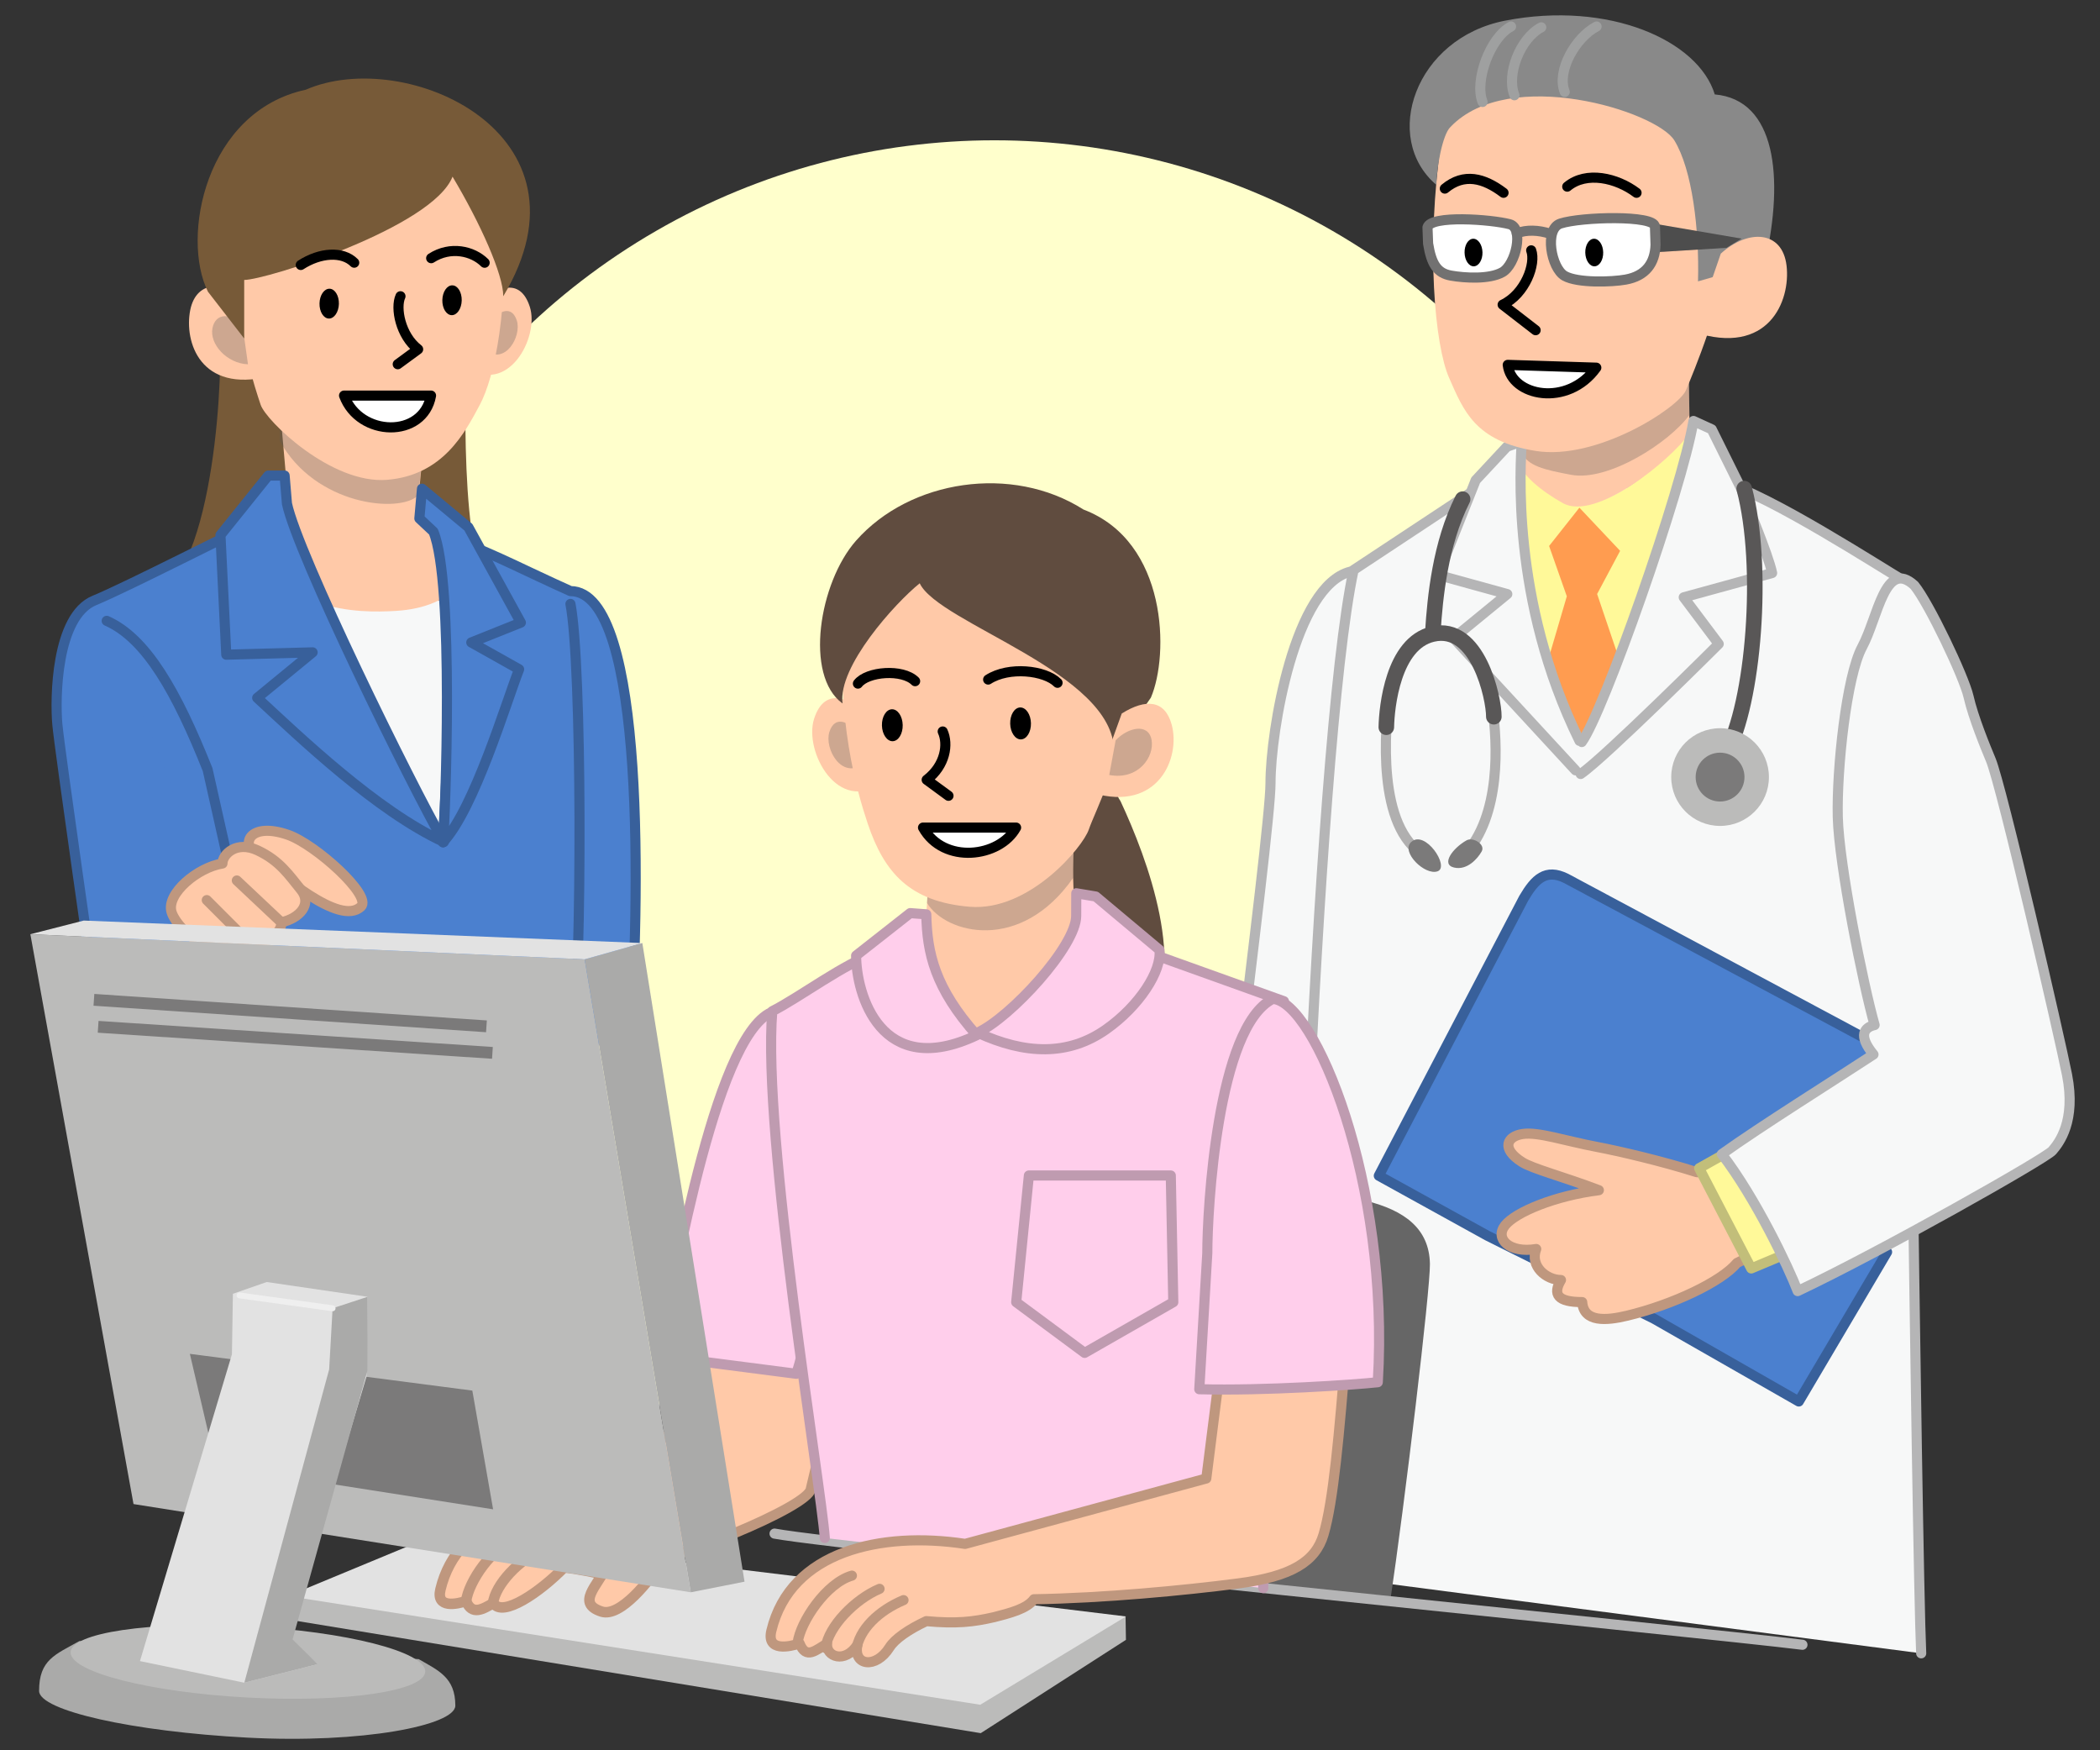 <?xml version="1.0" encoding="UTF-8"?><svg xmlns="http://www.w3.org/2000/svg" width="480" height="400" viewBox="0 0 480 400"><rect x="0" y="0" width="480" height="400" fill="#333333" stroke="none"/><defs><style>.cls-1,.cls-2,.cls-3,.cls-4,.cls-5,.cls-6,.cls-7,.cls-8,.cls-9,.cls-10,.cls-11,.cls-12,.cls-13,.cls-14,.cls-15{stroke-linejoin:round;}.cls-1,.cls-2,.cls-3,.cls-4,.cls-5,.cls-6,.cls-7,.cls-8,.cls-9,.cls-10,.cls-11,.cls-13,.cls-14,.cls-15{stroke-linecap:round;}.cls-1,.cls-2,.cls-3,.cls-4,.cls-5,.cls-6,.cls-8,.cls-9,.cls-11,.cls-13,.cls-15{stroke-width:2.311px;}.cls-1,.cls-16,.cls-7,.cls-8,.cls-10,.cls-12,.cls-13,.cls-15{fill:none;}.cls-1,.cls-5{stroke:#727171;}.cls-17{fill:#898989;}.cls-17,.cls-16,.cls-18,.cls-19,.cls-20,.cls-21,.cls-22,.cls-23,.cls-24,.cls-25,.cls-26,.cls-27,.cls-28,.cls-29,.cls-30,.cls-31,.cls-32{stroke-width:0px;}.cls-2{fill:#ffceeb;stroke:#bf9bb0;}.cls-18{fill:#ffc;}.cls-19,.cls-4{fill:#fff999;}.cls-20{fill:#4d4d4d;}.cls-21{fill:#666;}.cls-22{fill:#ff9c50;}.cls-23{fill:#aaaaa9;}.cls-24{fill:#775a38;}.cls-3,.cls-5{fill:#fff;}.cls-3,.cls-8{stroke:#000;}.cls-25{fill:#7b7a7a;}.cls-26,.cls-9{fill:#f7f8f8;}.cls-27,.cls-6,.cls-14{fill:#ffc9a8;}.cls-4{stroke:#c2be7a;}.cls-28{fill:#000;}.cls-6,.cls-14{stroke:#bf977e;}.cls-29{fill:#bbbbba;}.cls-7{stroke:#595757;stroke-width:3.556px;}.cls-9{stroke:#b5b5b6;}.cls-30{fill:#e2e2e2;}.cls-31{fill:#604c3f;}.cls-10{stroke:#efefef;stroke-width:1.349px;}.cls-33{isolation:isolate;}.cls-11{fill:#4b80cf;stroke:#38609b;}.cls-12{stroke:#7b7a7a;stroke-width:2.699px;}.cls-13{stroke:#9fa0a0;}.cls-14{stroke-width:2.4px;}.cls-15{stroke:#b0afaf;}.cls-32{fill:#595757;mix-blend-mode:multiply;opacity:.3;}</style></defs><g class="cls-33"><g id="_導入の流れ"><circle class="cls-18" cx="227.278" cy="186.73" r="154.667"/><path class="cls-9" d="M308.678,130.635c-12.747,3.182-18.277,36.377-18.277,48.329,0,11.944-15.506,125.888-15.506,141.028l36.064,1.568c0-37.438,9.671-121.621,9.671-131.181,0-9.557-3.19-40.633-11.952-59.744Z"/><path class="cls-9" d="M439.13,377.841c-1.045-22.997-3.585-239.098-3.585-244.876-5.325-3.109-31.375-19.99-41.586-22.654l-54.575.135-29.993,19.818c-8.885,41.291-14.485,219.584-13.373,228.91"/><path class="cls-19" d="M345.922,103.994l.313-2.365c1.101,3.852,7.035,11.19,17.723,13.451,3.762-.884,13.114-5.348,17.506-13.044l3.594-4.655.853-.038c2.817,4.579-5.454,53.058-24.126,72.802-7.465-12.687-19.629-49.616-15.864-66.15Z"/><path class="cls-27" d="M386.016,85.436l.189,13.594c-4.662,6.402-21.51,20.136-28.989,15.947-4.9-2.744-9.786-6.633-10.453-10.192l.902-16.634,38.351-2.715Z"/><path class="cls-32" d="M386.016,78.914l.189,15.854c-4.662,6.402-18.613,15.313-27.041,13.748-6.087-1.131-10.228-2.03-11.417-5.328l-.604-21.298,38.873-2.976Z"/><polygon class="cls-22" points="361.005 116.022 354.08 124.776 358.13 136.275 353.296 152.739 361.136 169.987 370.718 152.461 365.056 135.752 370.314 125.886 361.005 116.022"/><path class="cls-9" d="M361.29,176.883c5.545-3.776,31.56-29.719,31.56-29.719l-7.997-10.658,20.201-5.55c-.833-4.191-6.158-16.683-7.099-19.312l-6.701-13.523-4.174-1.913c-2.719,16.02-20.66,66.762-25.53,73.371"/><path class="cls-9" d="M360.124,176.046l-27.886-30.212,12.286-10.064-15.834-4.37,8.608-21.65,7.13-7.652,3.391-1.218c-.217,5.091-2.704,36.088,13.21,68.437"/><path class="cls-7" d="M334.314,114.074c-5.146,10.219-6.303,22.504-6.803,30.323"/><path class="cls-7" d="M398.675,111.661c4.696,17.74,2.171,49.152-4.174,60.523"/><path class="cls-15" d="M317.642,157.985c-1.105,8.758-3.031,31.153,7.972,37.554"/><path class="cls-15" d="M341.197,162.173c.972,7.166,2.125,24.296-6.689,33.429"/><path class="cls-7" d="M316.872,166.194c.092-4.672,1.55-19.161,10.573-21.279,10.384-2.438,14.045,14.704,14.005,18.879"/><path class="cls-25" d="M322.506,192.476c-2.32,2.261,3.183,7.664,6.079,6.648,2.89-1.019-2.926-9.704-6.079-6.648Z"/><path class="cls-25" d="M335.193,192.057c-3.17,1.804-5.875,5.479-2.855,6.204,3.014.728,5.441-2.08,6.339-3.692.893-1.621-1.993-3.357-3.484-2.512Z"/><path class="cls-29" d="M381.995,177.585c0-6.163,4.997-11.163,11.166-11.163s11.165,4.999,11.165,11.163c0,6.182-4.997,11.168-11.165,11.168s-11.166-4.986-11.166-11.168Z"/><path class="cls-25" d="M387.578,177.585c0-3.084,2.49-5.574,5.583-5.574,3.076,0,5.577,2.49,5.577,5.574,0,3.093-2.501,5.591-5.577,5.591-3.093,0-5.583-2.498-5.583-5.591Z"/><path class="cls-9" d="M355.313,256.305c0-2.753,2.232-4.983,4.989-4.983,2.753,0,4.986,2.23,4.986,4.983,0,2.754-2.232,4.989-4.986,4.989-2.756,0-4.989-2.235-4.989-4.989Z"/><path class="cls-9" d="M356.976,210.173c0-2.756,2.235-4.986,4.989-4.986,2.753,0,4.986,2.23,4.986,4.986,0,2.756-2.232,4.986-4.986,4.986-2.753,0-4.989-2.23-4.989-4.986Z"/><path class="cls-27" d="M396.303,53.516c-2.766,16.265-9.252,31.647-10.942,35.664-1.692,4.018-20.366,16.112-34.337,13.876-13.972-2.233-16.534-9.33-19.799-16.702-3.263-7.372-5.342-29.62-1.801-54.286,2.256-15.701,22.366-21.98,43.299-15.547,20.935,6.437,26.179,21.726,23.58,36.994Z"/><path class="cls-8" d="M349.987,57.215c1.132,3.051-1.341,9.963-6.525,12.418l7.537,5.829"/><path class="cls-17" d="M328.336,42.27c-12.646-10.73-4.885-33.567,15.711-37.554,23.758-4.598,44.164,4.554,47.9,16.861,13.891,1.225,15.903,18.777,11.508,38.286l-15.34,4.441c.325-11.846-1.317-25.534-5.401-32.211-4.085-6.673-37.773-17.158-51.186-3.066-1.826,1.697-3.227,9.584-3.193,13.243Z"/><path class="cls-27" d="M393.322,57.966c6.17-5.628,14.068-5.374,15.032,2.73.97,8.1-4.14,20.778-21.202,15.183"/><path class="cls-3" d="M364.869,84.028c-6.57,9.153-19.416,6.525-20.241-.642l20.241.642Z"/><path class="cls-5" d="M326.285,51.956l.139,3.718c.744,4.647,2.061,6.753,5.222,7.31,3.16.558,8.777.899,11.751-.773,3.078-1.732,4.978-10.096,1.673-10.967-4.229-1.115-18.042-2.122-18.785.713Z"/><path class="cls-28" d="M334.758,57.758c-.043-1.746.84-3.171,1.969-3.198,1.133-.025,2.081,1.366,2.126,3.1.038,1.74-.846,3.174-1.984,3.205-1.123.025-2.072-1.366-2.11-3.106Z"/><path class="cls-1" d="M346.696,53.334c2.197-.916,5.059-.742,7.506.049"/><polygon class="cls-20" points="378.65 51.208 398.079 54.532 394.63 56.64 378.79 57.621 378.65 51.208"/><path class="cls-8" d="M330.247,43.101c4.368-3.641,8.927-2.441,13.417.957"/><path class="cls-8" d="M358.226,42.653c4.368-3.64,11.349-1.993,15.839,1.405"/><path class="cls-5" d="M378.276,51.765l.139,4.183c-.139,4.183-2.231,7.11-6.831,7.947-3.157.574-10.967.837-13.942-.837-3.078-1.732-4.747-10.746-.948-11.975,4.74-1.534,21.443-1.967,21.582.682Z"/><path class="cls-28" d="M362.348,57.759c-.038-1.746.85-3.174,1.972-3.198,1.137-.028,2.086,1.363,2.123,3.091.045,1.747-.84,3.183-1.978,3.211-1.125.025-2.073-1.369-2.116-3.103Z"/><path class="cls-13" d="M346.155,21.769c-1.916-4.79,1.341-13.029,6.131-15.52"/><path class="cls-13" d="M357.651,21.002c-1.916-4.79,2.491-12.454,7.281-14.945"/><path class="cls-13" d="M338.874,23.301c-1.916-4.79,1.724-14.753,6.514-17.244"/><path class="cls-11" d="M426.415,237.365l-68.431-36.609c-4.657-2.328-7.115.129-9.702,4.528l-33.124,63.41,24.837,13.712,38.139,19.012,33.017,18.867,20.18-34.151"/><path class="cls-6" d="M391.721,267.886h-3.881c-8.076-2.565-18.012-4.862-22.588-5.727-7.682-1.453-13.597-3.528-17.19-3.005-3.593.523-5.045,3.299-.194,6.403,2.436,1.559,9.314,3.299,17.588,6.444-10.025,1.254-19.087,5.032-21.459,8.06-2.372,3.028.989,6.413,7.139,5.378-1.521,3.985,2.359,7.09,5.658,7.09-1.94,3.299-.776,5.045,4.851,5.045.341,4.644,5.433,4.269,10.284,3.105,10.424-2.502,21.538-7.762,25.097-12.055l4.332-2.11"/><polyline class="cls-4" points="396.808 262.238 388.376 266.979 400.285 289.885 408.568 286.411"/><path class="cls-9" d="M428.226,240.987c-9.055,5.951-25.613,16.299-34.668,22.767,7.762,10.09,15.264,25.872,17.334,31.305,19.145-9.055,56.66-30.27,58.212-32.081,1.552-1.811,5.433-6.727,3.363-17.334-1.536-7.872-14.929-66.025-17.433-71.993-1.201-2.863-4-9.674-5.076-14.419-1.036-4.57-9.02-21.299-12.383-25.439-6.727-6.209-8.314,7.328-11.936,14.055s-5.832,27.999-5.573,38.865c.259,10.866,5.832,38.492,8.419,47.548-2.328.517-3.881,2.328-.259,6.727Z"/><path class="cls-6" d="M140.122,359.086l-13.6-13.6,30.4-20.4,3.067-28.4,32.533,13.333-7.2,30.267c-.4,4-31.067,16.667-45.2,18.8Z"/><path class="cls-21" d="M317.673,366.555c3.45-23.206,9.258-71.909,9.166-77.681-.257-16.244-22.873-16.562-47.452-17.183-8.239,2.434-5.053,80.894-4.907,88.429l43.192,6.435Z"/><path class="cls-9" d="M177.041,350.483c16.987,3.136,214.302,22.789,234.947,25.403"/><path class="cls-31" d="M256.12,183.094c6.205,13.297,15.593,38.444,5.842,51.741-14.18-5.323-33.482-49.254-21.073-66.974,12.409-17.732,10.8,9.028,15.231,15.233Z"/><path class="cls-2" d="M177.575,230.941c-13.46,2.493-23.272,60.58-27.053,78.945l31.488,4.071c4.434-13.297.167-18.589,2.484-23.223,2.89-15.053-.546-55.162-6.919-59.793Z"/><path class="cls-2" d="M188.522,351.486c-.772-11.588-14.32-91.83-12-120.4,6.176-3.095,16.727-11.097,23.705-13.258l22.936,18.061,35.417-19.58,34.891,12.508c-4.637,11.585-4.731,126.021-4.731,134.129"/><path class="cls-27" d="M212.249,200.481l-.775,12.742c.775,8.883,7.339,19.693,11.97,22.774,13.902-6.17,19.407-17.816,23.653-25.149-2.702-1.929-1.985-21.194-.443-29.693l-34.405,19.326Z"/><path class="cls-32" d="M245.294,200.619c-.109-6.575.496-14.706,1.359-19.464l-34.405,19.326-.358,5.876c4.259,7.058,21.378,11.508,33.403-5.739Z"/><polygon class="cls-2" points="235.173 268.64 232.274 297.595 247.918 309.183 268.18 297.595 267.61 268.64 235.173 268.64"/><path class="cls-27" d="M199.483,164.841c-4.917-5.655-10.986-8.085-13.402-.587-2.404,7.506,5.519,22.007,15.591,14.544"/><path class="cls-32" d="M196.275,167.569c-2.459-2.827-5.493-4.042-6.701-.294-1.202,3.753,2.76,11.004,7.796,7.272"/><path class="cls-27" d="M258.704,156.374c-1.487,15.872-8.496,29.207-9.835,33.202-1.333,3.992-13.636,18.788-27.254,17.648-13.618-1.145-19.493-7.738-23.271-18.978-2.481-7.381-7.235-23.679-5.603-47.691,1.036-15.29,19.95-22.785,40.581-18.102,20.63,4.68,26.788,19.031,25.383,33.922Z"/><path class="cls-28" d="M230.901,165.385c-.049-2.024.979-3.676,2.287-3.707,1.312-.028,2.412,1.583,2.458,3.593.045,2.013-.975,3.676-2.291,3.711-1.302.028-2.412-1.593-2.454-3.596Z"/><path class="cls-28" d="M201.586,165.798c-.049-2.023.979-3.676,2.287-3.707,1.312-.028,2.413,1.583,2.458,3.593.045,2.013-.975,3.676-2.291,3.711-1.302.028-2.412-1.593-2.454-3.597Z"/><path class="cls-8" d="M215.477,167.169c1.31,2.864.656,7.722-3.663,11.045l4.984,3.651"/><path class="cls-3" d="M232.248,189.133c-3.763,6.87-16.582,8.442-21.27,0h21.27Z"/><path class="cls-31" d="M210.22,133.3c4.325,9.193,44.408,20.372,44.408,38.327l8.426-12.186c4.203-9.757,3.873-35.681-15.406-42.996-16.291-10.376-39.641-6.836-51.963,7.096-8.47,9.568-11.892,30.901-3.101,37.225-1.111-8.42,11.984-22.918,17.636-27.465Z"/><path class="cls-27" d="M256.398,163.065c5.471-3.431,9.845-3.132,11.405,2.504,2.102,7.592-3.06,20.029-17.956,15.668"/><path class="cls-32" d="M255.007,169.185c2.767-2.93,7.436-4.019,8.198-.15.755,3.866-3.006,9.33-9.666,8.076"/><path class="cls-2" d="M195.685,218.386c0,8.686,5.562,28.619,27.572,18.194-9.569-10.775-11.35-18.727-11.536-27.628l-3.677-.274-12.36,9.708Z"/><path class="cls-2" d="M245.988,209.3c0,6.951-15.013,23.225-22.545,26.696,10.801,4.993,20.717,5.372,29.415-.77,7.535-5.32,12.742-13.323,12.163-18.145l-14.563-12.197-4.451-.742-.02,5.158Z"/><path class="cls-8" d="M196.097,156.227c2.124-2.785,10.2-3.431,13.074-.556"/><path class="cls-8" d="M225.862,155.3c4.729-3.06,12.987-2.133,15.861.742"/><path class="cls-26" d="M68.256,133.752c7.2,4,29.333,6.133,34.933-1.6.8,12.533-.733,55.533-.933,60.267-9.533-5.933-31.867-53.6-34-58.667Z"/><path class="cls-24" d="M112.758,137.486c-8.076-10.562-6.214-49.693-6.214-62.118h-56.523c1.241,7.455-.83,55.699-14.908,61.08,3.727,3.313,8.281,2.486,12.422-.413"/><path class="cls-27" d="M64.069,94.083l1.824,20.709-10.304,6.427c7.867,19.067,26.449,18.877,34.8,18.4,14-.8,18.927-9.376,15.2-16l-10.4-5.067,1.942-19.938-33.062-4.532Z"/><path class="cls-32" d="M95.624,113.171l1.506-14.557-33.062-4.532-.13,6.628c7.987,14.792,27.502,16.733,31.685,12.46Z"/><path class="cls-27" d="M108.588,70.684c4.595-5.284,10.271-7.554,12.519-.549,2.249,7.016-5.151,20.563-14.565,13.587"/><path class="cls-32" d="M111.876,73.546c2.297-2.642,5.135-3.777,6.26-.274,1.124,3.508-2.576,10.281-7.283,6.793"/><path class="cls-27" d="M53.251,62.773c1.389,14.827,5.07,25.992,6.322,29.722,1.246,3.727,16.211,18.227,28.936,17.16,12.727-1.065,17.708-10.687,21.144-17.101,3.438-6.414,6.757-22.13,5.238-44.56-.968-14.292-18.646-21.295-37.92-16.914-19.276,4.37-25.03,17.776-23.719,31.693Z"/><path class="cls-28" d="M77.461,69.441c.042-1.887-.918-3.431-2.134-3.457-1.229-.029-2.26,1.473-2.296,3.35-.045,1.881.908,3.441,2.138,3.464,1.22.029,2.247-1.482,2.293-3.357Z"/><path class="cls-28" d="M105.536,68.671c.039-1.888-.915-3.442-2.134-3.458-1.226-.039-2.254,1.466-2.296,3.35-.045,1.884.911,3.435,2.137,3.464,1.223.026,2.248-1.485,2.293-3.357Z"/><path class="cls-8" d="M91.536,67.706c-1.225,2.673,0,9.005,4.038,12.114l-4.66,3.416"/><path class="cls-3" d="M78.643,90.405c3.519,9.527,18.117,9.838,19.879,0h-19.879Z"/><path class="cls-27" d="M57.187,69.465c-5.173-5.478-12.295-5.784-13.714,1.443-1.416,7.225,2.327,18.984,18.057,15.098"/><path class="cls-32" d="M55.418,74.28c-2.587-2.739-6.147-2.892-6.857.722-.708,3.612,3.269,8.078,8.121,8.252"/><path class="cls-24" d="M69.898,20.502c-22.984,4.965-28.574,33.747-22.363,46.171l8.281,10.688.003-13.383c4.97,0,43.066-12.009,47.62-23.603,6.419,10.768,11.595,22.363,11.595,27.33,22.363-37.266-22.36-57.145-45.136-47.204Z"/><path class="cls-8" d="M68.747,60.553c4.419-2.859,9.53-3.206,12.216-.52"/><path class="cls-8" d="M98.556,59.003c4.419-2.859,9.53-1.646,12.216,1.04"/><path class="cls-11" d="M23.456,239.886c-2-14.4-9.817-68.491-10.35-74.357-.533-5.867-.317-24.709,8.483-28.309,7.305-2.988,33.2-16.267,37.467-18.133l42.2,73.4,3.533-68.867c9.6,3.733,14.593,6.511,25.6,11.467,17.467,0,15.733,72.267,13.6,103.733"/><path class="cls-11" d="M24.389,141.886c9.067,4,16,16.267,23.067,34l13.467,60"/><path class="cls-11" d="M130.389,138.019c2.667,13.867,2.667,81.867.533,101.6"/><path class="cls-11" d="M50.389,122.286l1.333,27.333,19.733-.533-12.667,10.4c9.867,9.133,27.333,25.867,42.667,32.933-7.6-13.2-33.467-65.867-35.867-77.333l-.533-6.4h-3.733l-10.933,13.6Z"/><path class="cls-11" d="M99.056,121.486c4.8,11.4,2.733,65.667,2.2,71,7.2-7.733,14.467-32.067,17.4-39.533l-10.933-6.133,11.333-4.533-12-21.8-10.6-8.8-.6,6.8,3.2,3Z"/><path class="cls-6" d="M59.211,196.145c4.779,3.285,18.368,15.68,23.296,11.051,2.63-2.471-10.412-14.25-16.725-16.427-8.661-2.987-11.349,2.091-6.571,5.376Z"/><path class="cls-6" d="M58.912,194.353c-4.864-2.289-8.064.896-8.064,2.987-5.675.896-12.843,6.869-11.648,11.051.519,1.816,3.285,5.675,7.765,7.467,4.48,1.792,7.467,0,7.467,0,6.571.896,10.155-2.987,9.856-5.077,4.181-.896,7.168-4.181,4.48-7.467-2.688-3.285-4.779-6.571-9.856-8.96Z"/><line class="cls-6" x1="64.288" y1="210.78" x2="54.133" y2="201.223"/><line class="cls-6" x1="55.925" y1="214.364" x2="47.264" y2="205.703"/><polygon class="cls-29" points="224.17 396.087 257.357 374.763 257.273 369.478 100.588 355.676 66.036 365.27 65.775 370.104 224.17 396.087"/><polygon class="cls-30" points="224.056 389.593 257.367 369.416 100.598 350.329 65.785 364.757 224.056 389.593"/><path class="cls-14" d="M140.277,345.1c-17.402-2.646-35.64,1.548-39.608,18.158-1.056,4.416,3.829,3.323,5.872,2.643,1.362,3.403,3.858,1.814,6.238.453,2.04,3.403,10.636-2.496,16.148-8.139,6.238.568,13.64,3.228,18.064,2.206,8.89-4.16,5.543-12.256-6.713-15.321Z"/><path class="cls-14" d="M106.54,365.901c.568-4.422,5.994-12.477,11.29-13.989"/><path class="cls-14" d="M112.664,366.467c.566-4.424,6.073-10.117,11.218-12.286"/><path class="cls-14" d="M138.51,358.215c-1.891,4.161-6.888,8.184-1.009,10.088,4.287,1.388,11.065-7.156,13.839-11.568"/><path class="cls-23" d="M18.141,375.039c-5.501,3.101-9.215,4.261-9.207,11.392 0,4.497,21.303,9.281,47.571,10.677,26.274,1.401,47.575-2.811,47.571-7.312-.003-6.448-3.87-8.017-8.375-10.629"/><path class="cls-29" d="M97.206,381.965c-.005-4.498-18.156-9.114-40.543-10.304-22.378-1.193-40.524,1.495-40.521,5.991.004,4.495,18.153,9.106,40.532,10.299,22.386,1.194,40.533-1.489,40.532-5.986Z"/><polygon class="cls-23" points="146.819 215.52 170.177 361.471 157.887 363.893 133.633 219.245 146.819 215.52"/><polygon class="cls-29" points="6.938 213.505 30.517 343.731 157.887 363.893 133.633 219.245 6.938 213.505"/><polygon class="cls-30" points="146.819 215.52 19.144 210.38 6.938 213.505 133.633 219.245 146.819 215.52"/><polygon class="cls-25" points="107.962 317.799 112.709 344.93 49.377 335.004 43.398 309.402 107.962 317.799"/><line class="cls-12" x1="112.555" y1="240.619" x2="22.434" y2="234.661"/><line class="cls-12" x1="111.189" y1="234.552" x2="21.468" y2="228.495"/><polygon class="cls-30" points="53.234 295.675 53.013 309.502 31.989 379.619 55.845 384.558 72.616 380.319 65.959 374.301 83.794 314.528 84.023 296.361 60.967 292.986 53.234 295.675"/><polygon class="cls-23" points="55.845 384.558 75.238 312.943 76.023 298.988 84.023 296.361 83.975 313.267 66.872 374.668 72.616 380.319 55.845 384.558"/><line class="cls-10" x1="76.023" y1="298.988" x2="54.754" y2="296.044"/><path class="cls-6" d="M227.262,369.567c-4.866,1.123-8.678,1.543-15.539.918-4,1.867-7.19,4.069-8.4,6-3.133,5-8.4,4.2-7.333-.6-2.867,4.4-7.24,2.726-6.933-.267-2.618,1.497-4.79,3.718-6.289-.024-2.246.748-7.62,1.951-6.459-2.907,4.365-18.271,25.149-22.765,44.292-19.854l55.122-14.948,4-31.6,28,1.2c-1.6,20.4-2.968,35.696-5.2,43.2-1.828,6.146-7.2,9.6-19.6,11.2s-30.6,3.333-46.6,3.6c-1.6,2.2-5.521,3.164-9.061,4.082Z"/><path class="cls-6" d="M182.303,375.473c.624-4.864,6.593-13.724,12.419-15.388"/><path class="cls-6" d="M188.703,376.617c.623-4.866,6.681-11.129,12.34-13.515"/><path class="cls-6" d="M195.703,377.217c.623-4.866,5.16-9.146,10.819-11.532"/><path class="cls-2" d="M290.922,228.286c-12.742,6.375-14.967,48.26-14.967,58.1l-1.833,31.1c14.8.4,35.593-1.021,40.8-1.6,2.8-45.6-14.469-87.152-24-87.6Z"/><rect class="cls-16" width="480" height="400"/></g></g></svg>
